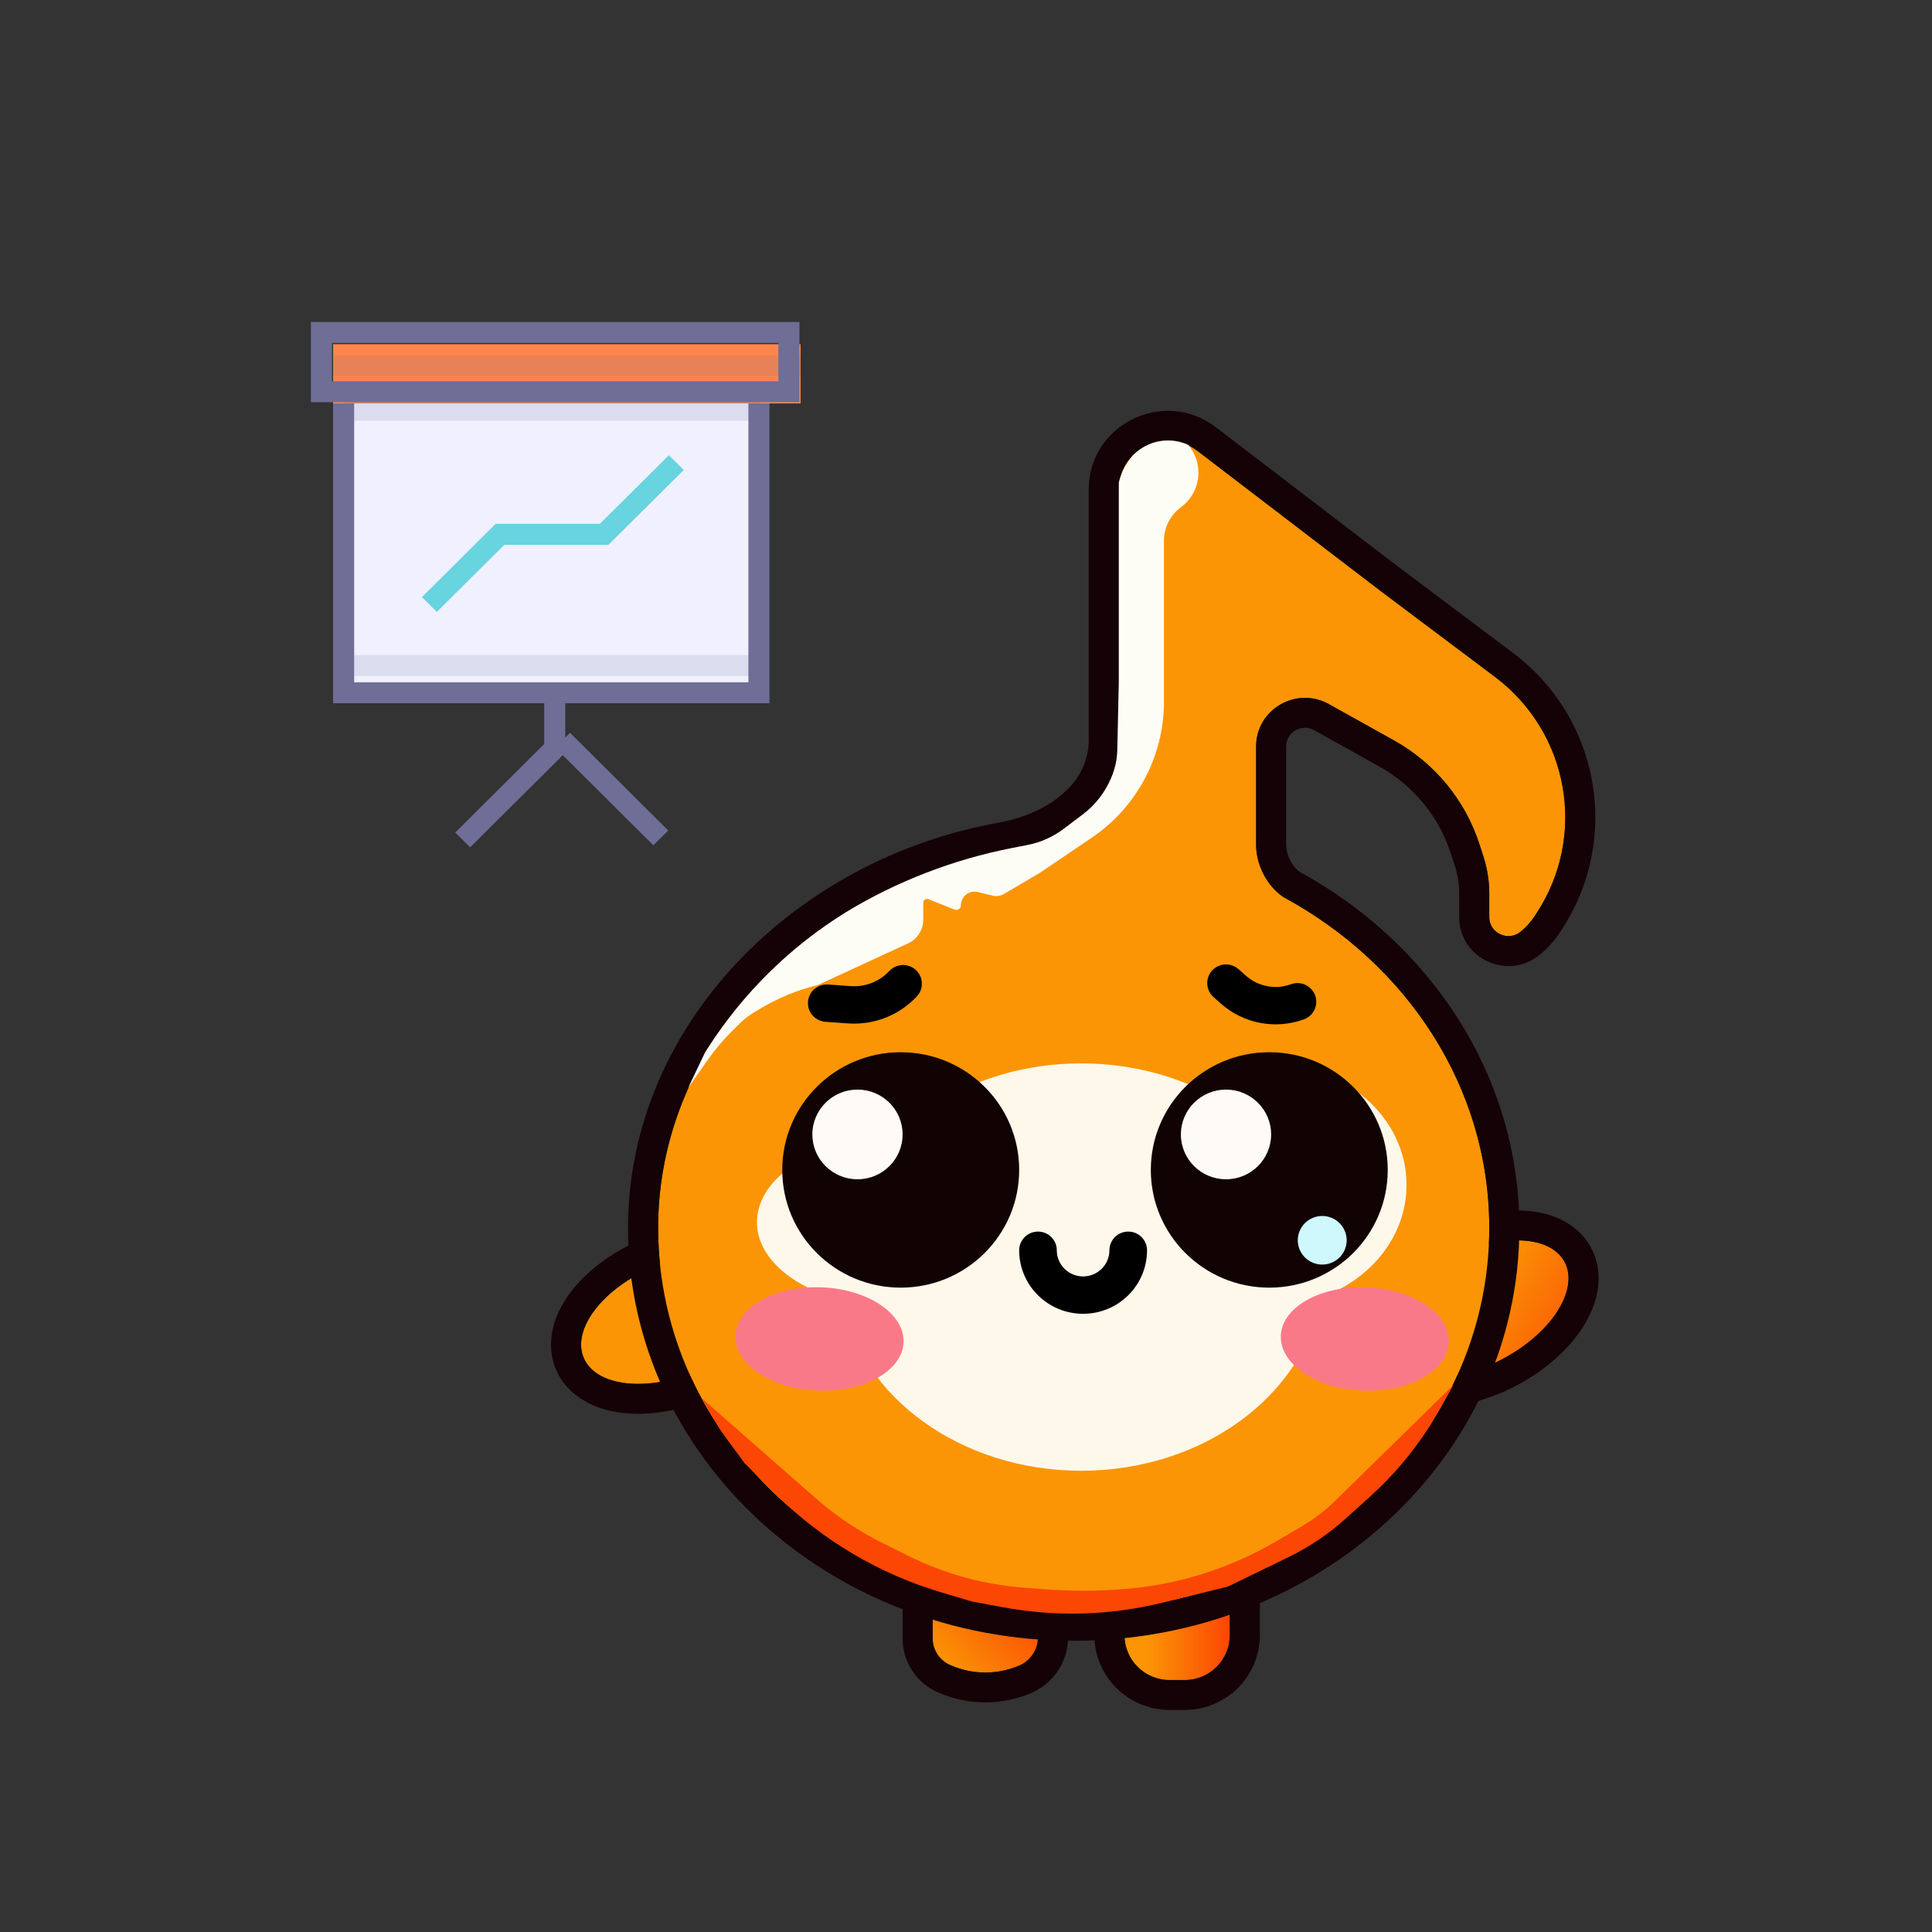 <svg xmlns="http://www.w3.org/2000/svg" xmlns:xlink="http://www.w3.org/1999/xlink" width="174" height="174" viewBox="0 0 174 174" fill="none">
<rect x="0" y="0" width="174" height="174" fill="#333333" stroke="none"/>
<path d="M42.341 76.312L41 74.978L49.014 67.007L49.014 63L50.91 63L50.91 67.789L42.341 76.312Z"   fill="#6E6E96" >
</path>
<path     fill="#F0F0FF"  d="M68.403 36L68.403 62.391L31 62.391L31 36">
</path>
<path d="M69.299 63.334L30 63.334L30 36L31.897 36L31.897 61.448L67.403 61.448L67.403 36L69.299 36L69.299 63.334Z"   fill="#6E6E96" >
</path>
<path d="M30 31L72.104 31L72.104 36.336L30 36.336L30 31Z"   fill="#FF854D" >
</path>
<path d="M72 36.222L28 36.222L28 29L72 29L72 36.222ZM29.897 34.336L70.104 34.336L70.104 30.887L29.897 30.887L29.897 34.336Z"   fill="#6E6E96" >
</path>
<path d="M51.341 66L60.185 74.797L58.844 76.131L50 67.334L51.341 66Z"   fill="#6E6E96" >
</path>
<g opacity="0.15">
<path d="M31 36L68.403 36L68.403 37.886L31 37.886L31 36Z"   fill="#6E6E96" >
</path>
</g>
<g opacity="0.15">
<path d="M30 32L72.104 32L72.104 33.886L30 33.886L30 32Z"   fill="#6E6E96" >
</path>
</g>
<g opacity="0.15">
<path d="M31 59L68.403 59L68.403 60.886L31 60.886L31 59Z"   fill="#6E6E96" >
</path>
</g>
<path d="M39.34 55.11L38 53.78L44.63 47.18L54.02 47.18L60.24 41L61.58 42.33L54.8 49.07L45.42 49.07L39.34 55.11Z"   fill="#67D4E0" >
</path>
<path d="M140.899 113.631C142.241 116.101 139.785 120.003 135.414 122.347C131.043 124.692 126.413 124.59 125.071 122.12C123.73 119.65 126.186 115.748 130.557 113.404C134.927 111.06 139.558 111.162 140.899 113.631Z"   fill="url(#linear_fill_11_857)" >
</path>
<path d="M143.283 112.352C143.598 112.933 143.806 113.555 143.907 114.218C143.999 114.825 143.998 115.45 143.903 116.093C143.739 117.216 143.303 118.34 142.595 119.464C141.954 120.483 141.126 121.445 140.112 122.348C139.099 123.251 137.962 124.04 136.7 124.717C135.438 125.393 134.15 125.905 132.836 126.251C131.519 126.597 130.256 126.757 129.046 126.731C127.712 126.701 126.528 126.447 125.493 125.967C124.9 125.693 124.373 125.35 123.913 124.94C123.41 124.493 123.001 123.979 122.686 123.399C122.371 122.818 122.163 122.197 122.062 121.533C121.97 120.926 121.971 120.301 122.066 119.658C122.23 118.535 122.666 117.411 123.374 116.287C124.015 115.268 124.843 114.306 125.857 113.403C126.87 112.501 128.007 111.711 129.269 111.034C130.531 110.358 131.819 109.846 133.133 109.5C134.45 109.154 135.713 108.994 136.923 109.02C138.257 109.05 139.441 109.304 140.476 109.784C141.069 110.059 141.596 110.401 142.056 110.811C142.559 111.258 142.968 111.772 143.283 112.352ZM140.898 113.631C142.24 116.101 139.784 120.003 135.413 122.347C131.042 124.691 126.412 124.59 125.07 122.12C123.729 119.65 126.185 115.748 130.556 113.404C134.926 111.06 139.557 111.162 140.898 113.631Z" fill-rule="evenodd"  fill="#150206" >
</path>
<path d="M69.102 115.249C70.218 117.827 67.423 121.498 62.86 123.447C58.297 125.397 53.694 124.887 52.578 122.309C51.463 119.731 54.258 116.06 58.82 114.111C63.383 112.161 67.987 112.671 69.102 115.249Z"   fill="#FB9505" >
</path>
<path d="M71.592 114.187C71.855 114.793 72.006 115.431 72.047 116.1C72.084 116.713 72.028 117.336 71.876 117.968C71.612 119.072 71.077 120.153 70.272 121.21C69.542 122.169 68.632 123.054 67.541 123.864C66.452 124.674 65.249 125.36 63.932 125.923C62.614 126.485 61.285 126.881 59.945 127.11C58.603 127.339 57.33 127.387 56.128 127.254C54.802 127.107 53.645 126.749 52.657 126.18C52.091 125.854 51.597 125.467 51.175 125.018C50.714 124.528 50.352 123.98 50.09 123.374C49.828 122.768 49.676 122.131 49.636 121.461C49.598 120.848 49.655 120.225 49.806 119.593C50.071 118.489 50.605 117.409 51.41 116.351C52.14 115.392 53.051 114.508 54.142 113.697C55.231 112.888 56.434 112.202 57.751 111.639C59.068 111.076 60.397 110.68 61.737 110.452C63.08 110.223 64.352 110.175 65.555 110.308C66.881 110.455 68.038 110.813 69.026 111.382C69.592 111.707 70.086 112.095 70.508 112.543C70.969 113.033 71.33 113.581 71.592 114.187ZM69.103 115.251C70.219 117.829 67.424 121.499 62.861 123.449C58.298 125.398 53.695 124.889 52.58 122.311C51.464 119.732 54.258 116.062 58.821 114.113C63.384 112.163 67.987 112.673 69.103 115.251Z" fill-rule="evenodd"  fill="#150206" >
</path>
<path     fill="url(#linear_fill_11_861_0)"  d="M88.038 135.153L89.445 135.153C91.675 135.153 93.483 136.962 93.483 139.192L93.483 147.444C93.483 148.563 92.815 149.574 91.785 150.012L91.785 150.012C89.841 150.84 87.642 150.84 85.698 150.012L85.6 149.971C84.629 149.557 83.999 148.605 83.999 147.55L83.999 139.192C83.999 136.962 85.808 135.153 88.038 135.153Z">
</path>
<path d="M88.063 132.457L89.418 132.457C93.159 132.457 96.192 135.471 96.192 139.188L96.192 147.46C96.192 148 96.113 148.529 95.956 149.045C95.801 149.551 95.578 150.025 95.284 150.466C94.992 150.908 94.641 151.299 94.234 151.639C93.819 151.986 93.361 152.266 92.862 152.479C92.207 152.758 91.531 152.968 90.834 153.11C90.143 153.25 89.445 153.32 88.741 153.32C88.036 153.32 87.338 153.25 86.648 153.11C85.95 152.968 85.274 152.758 84.62 152.479L84.522 152.438C84.037 152.231 83.593 151.959 83.189 151.622C82.794 151.292 82.454 150.912 82.17 150.484C81.886 150.055 81.668 149.595 81.519 149.104C81.366 148.603 81.289 148.09 81.289 147.566L81.289 139.188C81.289 135.471 84.322 132.457 88.063 132.457ZM88.063 135.15L89.418 135.15C91.663 135.15 93.483 136.958 93.483 139.188L93.483 147.46C93.483 148.567 92.818 149.568 91.794 150.004C89.844 150.835 87.637 150.835 85.687 150.004L85.59 149.963C84.624 149.552 83.999 148.609 83.999 147.566L83.999 139.188C83.999 136.958 85.818 135.15 88.063 135.15Z" fill-rule="evenodd"  fill="#150206" >
</path>
<path     fill="url(#linear_fill_11_863_0)"  d="M105.311 151.307L106.717 151.307C108.948 151.307 110.756 149.498 110.756 147.268L110.756 139.016C110.756 137.897 110.088 136.886 109.058 136.448L109.058 136.448C107.113 135.619 104.915 135.619 102.97 136.448L102.873 136.489C101.902 136.903 101.272 137.855 101.272 138.91L101.272 147.268C101.272 149.498 103.081 151.307 105.311 151.307Z">
</path>
<path d="M105.339 154L106.693 154C110.435 154 113.468 150.986 113.468 147.269L113.468 138.997C113.468 138.457 113.389 137.928 113.231 137.412C113.077 136.906 112.853 136.432 112.56 135.991C112.267 135.549 111.917 135.158 111.51 134.818C111.094 134.471 110.637 134.191 110.137 133.978C109.482 133.699 108.806 133.489 108.109 133.347C107.419 133.207 106.721 133.137 106.016 133.137C105.311 133.137 104.613 133.207 103.923 133.347C103.226 133.489 102.55 133.699 101.895 133.978L101.798 134.019C101.312 134.226 100.868 134.498 100.465 134.835C100.07 135.165 99.73 135.545 99.445 135.973C99.161 136.402 98.944 136.862 98.794 137.353C98.641 137.854 98.564 138.367 98.564 138.891L98.564 147.269C98.564 150.986 101.597 154 105.339 154ZM105.339 151.307L106.693 151.307C108.938 151.307 110.758 149.499 110.758 147.269L110.758 138.997C110.758 137.89 110.094 136.889 109.069 136.453C107.12 135.622 104.912 135.622 102.962 136.453L102.865 136.494C101.9 136.905 101.274 137.848 101.274 138.891L101.274 147.269C101.274 149.499 103.094 151.307 105.339 151.307Z" fill-rule="evenodd"  fill="#150206" >
</path>
<path d="M100.764 44.082C100.764 40.451 104.958 38.4 107.854 40.615L124.305 53.199L134.638 60.961C141.315 65.974 142.955 75.263 138.395 82.235L138.208 82.518C137.86 83.05 137.432 83.525 136.935 83.925C135.809 84.831 134.127 84.035 134.127 82.595L134.127 80.482C134.127 79.353 133.952 78.231 133.605 77.156L133.243 76.036C131.962 72.066 129.213 68.728 125.554 66.689L119.685 63.418C116.749 61.782 113.127 63.887 113.127 67.231L113.127 76.069C113.127 77.73 113.93 79.456 115.217 80.515C115.392 80.659 115.536 80.767 115.624 80.815C126.695 86.807 134.127 97.895 134.127 110.584C134.127 129.637 117.37 145.082 96.7 145.082C76.03 145.082 59.273 129.637 59.273 110.584C59.273 93.833 73.075 79.871 90.4 76.742C93.555 76.172 96.611 74.768 98.675 72.33C100.025 70.735 100.764 68.716 100.764 66.632L100.764 44.082Z"   fill="#FB9505" >
</path>
<path d="M109.506 38.48L125.938 51.05L136.271 58.811C137.235 59.535 138.118 60.341 138.92 61.229C139.703 62.097 140.398 63.03 141.004 64.029C141.599 65.01 142.098 66.039 142.502 67.115C142.902 68.181 143.201 69.275 143.399 70.397C143.597 71.518 143.69 72.648 143.68 73.785C143.669 74.934 143.551 76.07 143.328 77.195C143.101 78.338 142.768 79.451 142.328 80.532C141.878 81.638 141.323 82.697 140.661 83.709L140.48 83.984C139.972 84.76 139.358 85.437 138.639 86.016C135.74 88.348 131.417 86.3 131.417 82.594L131.417 80.48C131.417 79.621 131.286 78.787 131.025 77.978L130.662 76.856C130.395 76.03 130.053 75.236 129.635 74.474C129.221 73.719 128.74 73.008 128.192 72.341C127.643 71.675 127.038 71.065 126.375 70.511C125.706 69.953 124.99 69.461 124.228 69.036L118.358 65.765C117.228 65.135 115.836 65.942 115.836 67.23L115.836 76.068C115.836 76.276 115.862 76.49 115.913 76.71C115.965 76.938 116.043 77.162 116.145 77.379C116.247 77.597 116.368 77.797 116.508 77.982C116.643 78.159 116.789 78.311 116.945 78.441C116.978 78.468 117.007 78.491 117.03 78.51C119.954 80.103 122.62 82.012 125.029 84.236C127.475 86.494 129.571 88.999 131.318 91.75C133.099 94.556 134.456 97.525 135.39 100.656C136.354 103.889 136.836 107.198 136.836 110.583C136.836 113.13 136.561 115.641 136.012 118.115C135.477 120.526 134.689 122.864 133.65 125.128C132.632 127.347 131.39 129.456 129.925 131.456C128.476 133.432 126.837 135.264 125.007 136.951C123.18 138.634 121.199 140.141 119.064 141.471C116.911 142.811 114.642 143.947 112.257 144.876C109.831 145.822 107.327 146.539 104.747 147.025C102.103 147.524 99.42 147.773 96.699 147.773C93.978 147.773 91.295 147.524 88.651 147.025C86.071 146.539 83.568 145.822 81.141 144.876C78.756 143.946 76.487 142.811 74.335 141.471C72.199 140.141 70.218 138.634 68.391 136.951C66.561 135.264 64.922 133.432 63.474 131.456C62.008 129.456 60.766 127.347 59.748 125.128C58.709 122.864 57.922 120.526 57.386 118.115C56.837 115.641 56.562 113.13 56.562 110.583C56.562 108.334 56.79 106.108 57.245 103.906C57.687 101.765 58.339 99.672 59.2 97.628C60.04 95.633 61.069 93.712 62.285 91.864C63.48 90.05 64.837 88.334 66.358 86.715C67.864 85.114 69.506 83.633 71.284 82.273C73.06 80.915 74.944 79.699 76.934 78.626C78.941 77.545 81.024 76.625 83.186 75.867C85.381 75.097 87.624 74.505 89.915 74.092C91.309 73.84 92.571 73.424 93.702 72.843C94.876 72.241 95.842 71.491 96.6 70.596C97.07 70.041 97.429 69.423 97.679 68.741C97.929 68.059 98.054 67.356 98.054 66.63L98.054 44.08C98.054 38.216 104.829 34.903 109.506 38.48ZM100.764 44.08C100.764 40.45 104.958 38.399 107.853 40.614L124.304 53.198L134.638 60.959C141.314 65.973 142.955 75.261 138.394 82.234L138.208 82.516C137.859 83.049 137.431 83.524 136.934 83.923C135.808 84.829 134.126 84.034 134.126 82.594L134.126 80.48C134.126 79.352 133.951 78.229 133.605 77.155L133.242 76.034C131.961 72.065 129.212 68.726 125.554 66.688L119.684 63.416C116.749 61.781 113.126 63.886 113.126 67.23L113.126 76.068C113.126 77.728 113.929 79.454 115.216 80.514C115.391 80.658 115.535 80.766 115.623 80.813C126.694 86.805 134.126 97.894 134.126 110.583C134.126 129.635 117.369 145.081 96.699 145.081C76.029 145.081 59.272 129.635 59.272 110.583C59.272 93.831 73.074 79.869 90.399 76.741C93.554 76.171 96.61 74.767 98.674 72.329C100.024 70.734 100.764 68.714 100.764 66.63L100.764 44.08Z" fill-rule="evenodd"  fill="#150206" >
</path>
<path d="M102.363 40.709C103.659 39.605 105.483 39.355 107.03 40.072L107.234 40.359C108.44 42.072 108.054 44.431 106.363 45.676C105.398 46.387 104.829 47.509 104.829 48.702L104.829 63.212C104.829 68.108 102.394 72.687 98.322 75.446L93.651 78.609L90.403 80.518C90.097 80.698 89.733 80.748 89.387 80.663L88.08 80.34C87.296 80.145 86.539 80.735 86.539 81.538C86.539 81.828 86.242 82.026 85.97 81.918L83.616 80.982C83.393 80.894 83.152 81.057 83.152 81.295L83.152 82.827C83.152 83.744 82.617 84.578 81.78 84.964L73.668 88.707L73.587 88.727C71.844 89.16 70.174 89.841 68.628 90.749L68.008 91.113C67.494 91.415 67.018 91.78 66.596 92.2L65.908 92.883C65.099 93.687 64.363 94.562 63.71 95.495L61.982 97.962L63.507 94.765L63.757 94.374C66.936 89.425 71.191 85.245 76.208 82.144C80.801 79.361 85.854 77.408 91.132 76.375L92.561 76.095C93.724 75.868 94.821 75.38 95.765 74.668L97.509 73.352C98.644 72.497 99.531 71.362 100.083 70.057C100.421 69.26 100.606 68.405 100.625 67.54L100.764 61.445L100.764 43.438C100.987 42.553 101.413 41.731 102.011 41.038L102.119 40.914L102.363 40.709Z"   fill="#FDFDF5" >
</path>
<path d="M118.985 116.841C117.417 125.679 108.34 132.458 97.378 132.458C86.513 132.458 77.501 125.8 75.815 117.078C71.329 115.942 68.172 113.235 68.172 110.077C68.172 105.909 73.669 102.527 80.465 102.504C84.471 98.395 90.56 95.772 97.378 95.772C100.924 95.772 104.274 96.482 107.235 97.741C109.24 96.501 111.681 95.772 114.313 95.772C121.141 95.772 126.676 100.67 126.676 106.711C126.676 111.289 123.497 115.211 118.985 116.841Z" fill-rule="evenodd"  fill="#FEF8EA" >
</path>
<path d="M124.983 105.367C124.983 111.222 120.207 115.968 114.314 115.968C108.422 115.968 103.645 111.222 103.645 105.367C103.645 99.511 108.422 94.765 114.314 94.765C120.207 94.765 124.983 99.511 124.983 105.367Z"   fill="#110303" >
</path>
<path d="M114.481 102.17C114.481 104.4 112.662 106.208 110.417 106.208C108.172 106.208 106.353 104.4 106.353 102.17C106.353 99.939 108.172 98.131 110.417 98.131C112.662 98.131 114.481 99.939 114.481 102.17Z"   fill="#FEFAF5" >
</path>
<path d="M91.79 105.367C91.79 111.222 87.013 115.968 81.12 115.968C75.228 115.968 70.451 111.222 70.451 105.367C70.451 99.511 75.228 94.765 81.12 94.765C87.013 94.765 91.79 99.511 91.79 105.367Z"   fill="#110303" >
</path>
<path d="M81.291 102.17C81.291 104.4 79.471 106.208 77.226 106.208C74.981 106.208 73.162 104.4 73.162 102.17C73.162 99.939 74.981 98.131 77.226 98.131C79.471 98.131 81.291 99.939 81.291 102.17Z"   fill="#FEFAF5" >
</path>
<path d="M95.176 112.602C95.176 111.672 94.418 110.919 93.483 110.919C92.547 110.919 91.789 111.672 91.789 112.602C91.789 115.762 94.367 118.323 97.547 118.323C100.727 118.323 103.305 115.762 103.305 112.602C103.305 111.672 102.547 110.919 101.612 110.919C100.676 110.919 99.918 111.672 99.918 112.602C99.918 113.903 98.856 114.958 97.547 114.958C96.238 114.958 95.176 113.903 95.176 112.602Z" fill-rule="evenodd"  fill="#000000" >
</path>
<path d="M81.375 120.898C81.269 123.468 77.794 125.415 73.615 125.246C69.435 125.078 66.134 122.857 66.24 120.287C66.347 117.716 69.821 115.77 74.001 115.938C78.18 116.107 81.482 118.327 81.375 120.898Z"   fill="#FA7988" >
</path>
<path d="M130.488 120.898C130.382 123.468 126.907 125.415 122.728 125.246C118.549 125.078 115.247 122.857 115.353 120.287C115.46 117.716 118.934 115.77 123.114 115.938C127.293 116.107 130.595 118.327 130.488 120.898Z"   fill="#FA7988" >
</path>
<path d="M130.91 124.719L128.878 128.253L128.688 128.546C127.24 130.807 125.497 132.869 123.503 134.674L121.21 136.751C119.669 138.146 117.936 139.317 116.065 140.228L110.588 142.893L104.664 144.347C99.974 145.497 95.092 145.634 90.343 144.755L87.556 144.24L84.826 143.429C79.17 141.751 74.025 138.704 69.852 134.557L67.064 131.787L64.862 128.758L63.169 125.897L73.489 134.954C75.294 136.538 77.3 137.882 79.454 138.952L81.859 140.147C85.062 141.739 88.544 142.7 92.115 142.978L94.039 143.126C96.374 143.307 98.721 143.308 101.057 143.129L101.182 143.119C106.032 142.748 110.734 141.278 114.923 138.821L117.233 137.468C118.331 136.824 119.347 136.048 120.254 135.159L130.91 124.719Z"   fill="#FC4604" >
</path>
<path d="M74.375 92.027C73.665 91.993 73.026 91.513 72.826 90.796C72.576 89.9 73.104 88.973 74.005 88.724C74.211 88.668 74.418 88.651 74.619 88.67L76.609 88.813C77.264 88.86 77.896 88.764 78.507 88.525C79.11 88.289 79.633 87.936 80.076 87.467C80.285 87.237 80.559 87.062 80.881 86.974C81.782 86.725 82.715 87.25 82.965 88.146C83.131 88.741 82.953 89.351 82.55 89.766C82.161 90.178 81.731 90.544 81.26 90.862C80.786 91.183 80.282 91.448 79.748 91.657C79.214 91.866 78.663 92.013 78.096 92.1C77.522 92.188 76.945 92.212 76.366 92.17L74.375 92.027Z" fill-rule="evenodd"  fill="#000000" >
</path>
<path d="M117.414 91.81C117.918 91.633 118.33 91.222 118.484 90.671C118.734 89.776 118.206 88.849 117.305 88.6C116.943 88.501 116.577 88.525 116.251 88.648C115.911 88.771 115.561 88.847 115.201 88.876C114.842 88.904 114.485 88.885 114.13 88.818C113.775 88.751 113.436 88.638 113.113 88.48C112.784 88.319 112.482 88.117 112.208 87.874L111.573 87.309C111.38 87.13 111.142 86.994 110.871 86.919C109.969 86.671 109.036 87.195 108.786 88.091C108.605 88.741 108.833 89.407 109.317 89.819L109.95 90.382C110.455 90.831 111.011 91.204 111.619 91.501C112.216 91.792 112.842 92 113.495 92.124C114.149 92.248 114.808 92.284 115.471 92.231C116.137 92.178 116.785 92.037 117.414 91.81Z" fill-rule="evenodd"  fill="#000000" >
</path>
<path d="M121.101 112.577C120.614 113.685 119.317 114.19 118.202 113.707C117.088 113.224 116.579 111.934 117.065 110.827C117.552 109.719 118.85 109.214 119.964 109.697C121.078 110.18 121.587 111.47 121.101 112.577Z" fill-rule="evenodd"  fill="#CFF8FC" >
</path>
<defs>
<linearGradient id="linear_fill_11_857" x1="134.971" y1="112.781" x2="146.323" y2="119.679" gradientUnits="userSpaceOnUse">
<stop offset="0" stop-color="#FB9505"  />
<stop offset="1" stop-color="#FC4604"  />
</linearGradient>
<linearGradient id="linear_fill_11_861_0" x1="85.937" y1="151.309" x2="93.483" y2="144.332" gradientUnits="userSpaceOnUse">
<stop offset="0" stop-color="#FB9505"  />
<stop offset="1" stop-color="#FC4604"  />
</linearGradient>
<linearGradient id="linear_fill_11_863_0" x1="103.21" y1="135.151" x2="110.756" y2="135.151" gradientUnits="userSpaceOnUse">
<stop offset="0" stop-color="#FB9505"  />
<stop offset="1" stop-color="#FC4604"  />
</linearGradient>
</defs>
</svg>
